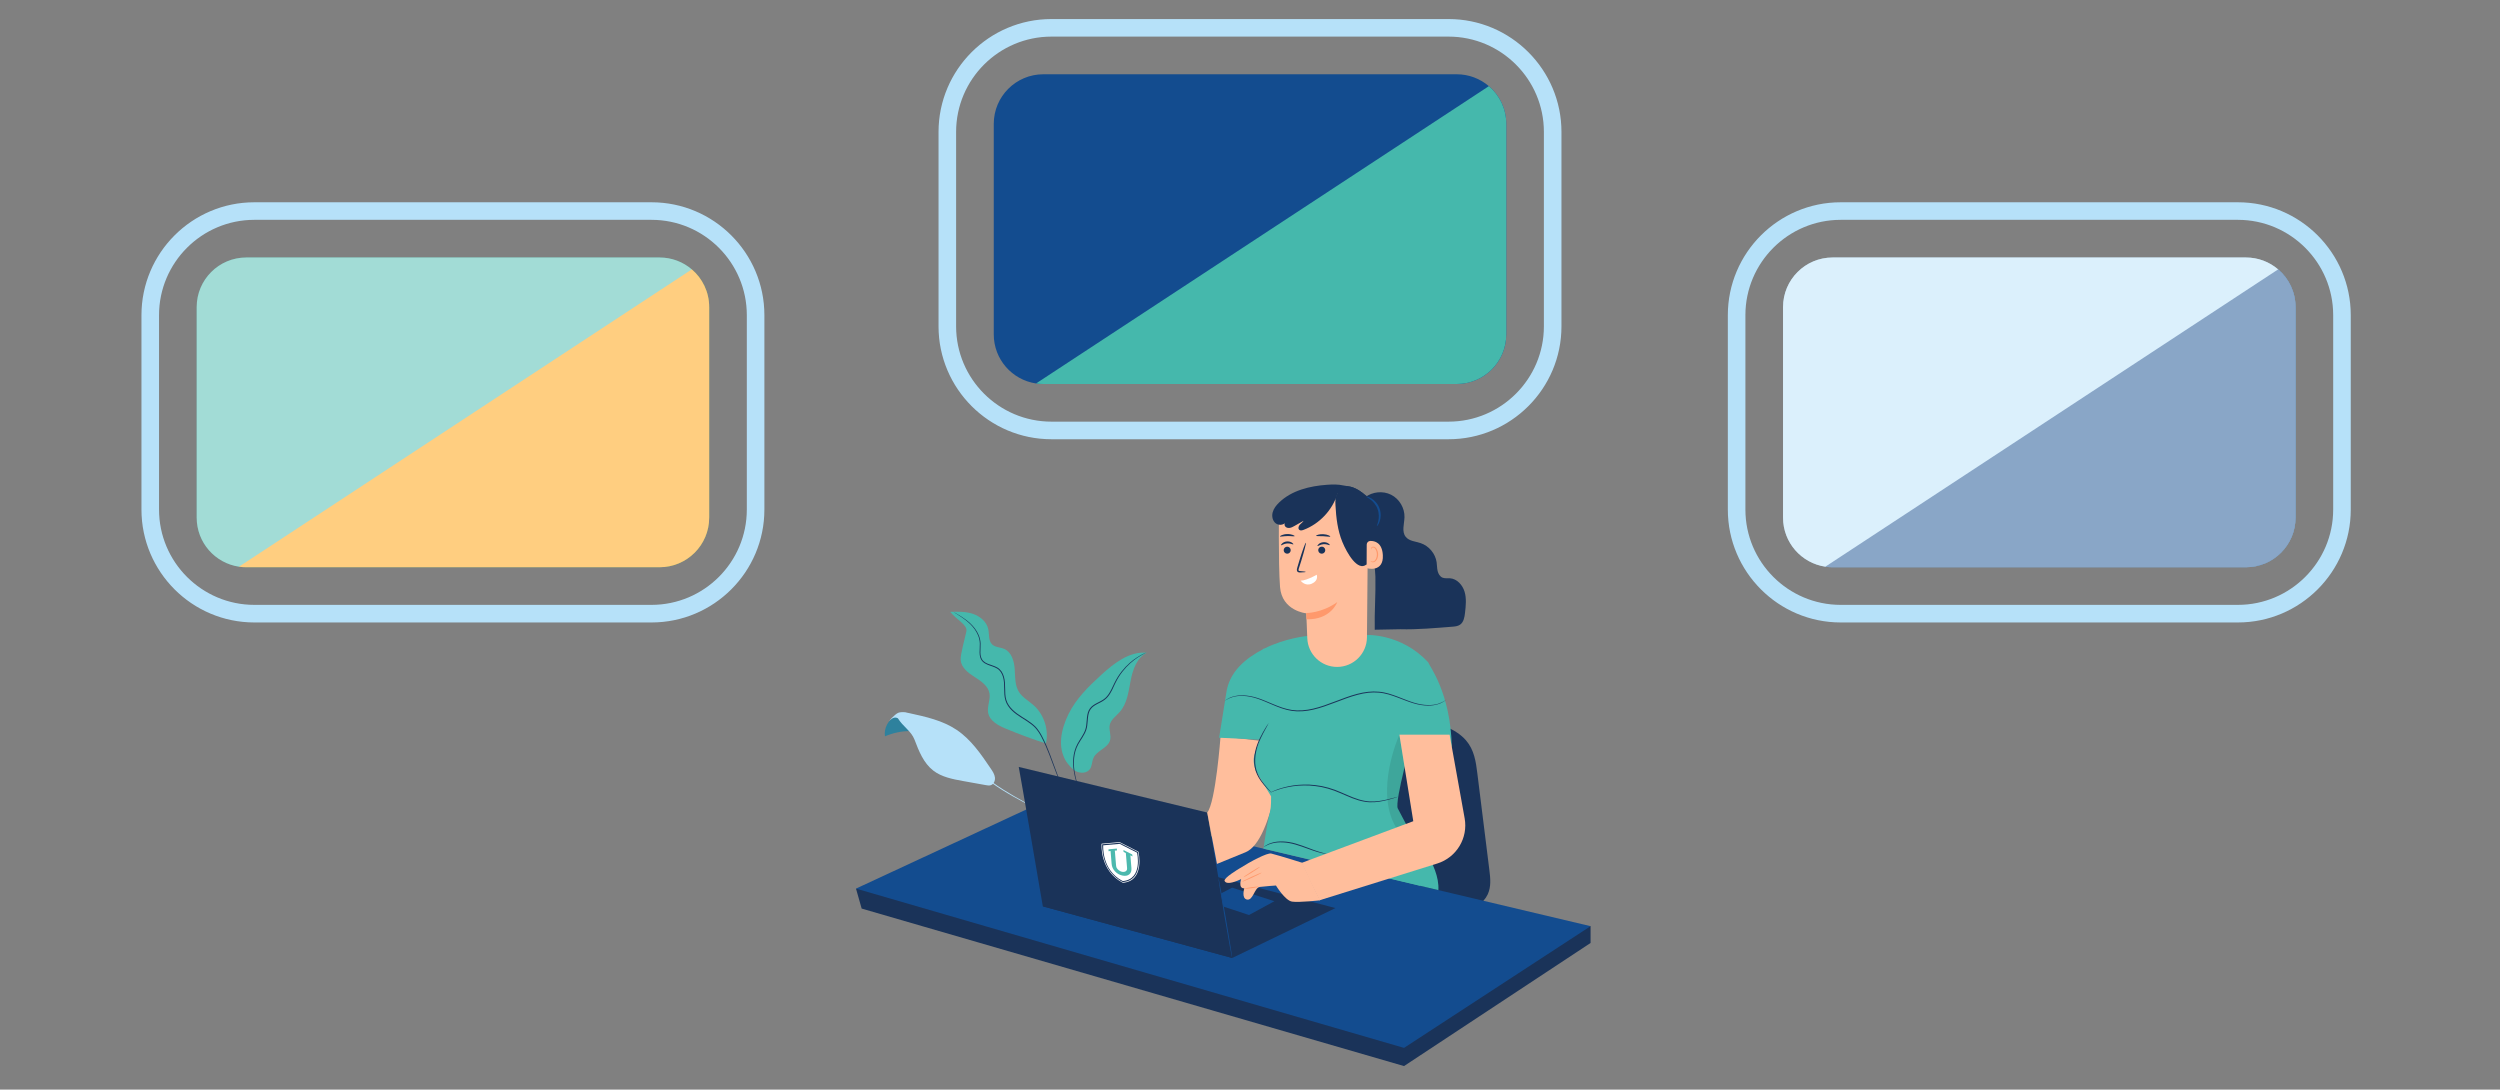 <?xml version="1.0" encoding="UTF-8"?>
<svg id="español" xmlns="http://www.w3.org/2000/svg" xmlns:xlink="http://www.w3.org/1999/xlink" viewBox="0 0 1350 588.37">
  <rect x="0" y="0" width="1350" height="588.37" fill="#808080" stroke="none"/>
  <defs>
    <style>
      .cls-1 {
        fill: #134c8f;
      }

      .cls-2, .cls-3 {
        fill: #fff;
      }

      .cls-3 {
        opacity: .5;
      }

      .cls-4 {
        fill: #4cb9ae;
      }

      .cls-5 {
        fill: #2e819d;
      }

      .cls-6 {
        fill: none;
      }

      .cls-7 {
        clip-path: url(#clippath-1);
      }

      .cls-8 {
        fill: #ff996c;
      }

      .cls-9 {
        fill: #1a3359;
      }

      .cls-10 {
        fill: #45b8ac;
      }

      .cls-11 {
        fill: #b6e1f9;
      }

      .cls-12 {
        clip-path: url(#clippath);
      }

      .cls-13 {
        fill: #ff9c00;
      }

      .cls-14 {
        opacity: .1;
      }

      .cls-15 {
        fill: #ffbe9c;
      }
    </style>
    <clipPath id="clippath">
      <rect class="cls-6" x="748.99" y="396.73" width="10.54" height="50.18"/>
    </clipPath>
    <clipPath id="clippath-1">
      <polygon class="cls-6" points="594.39 452.53 596.21 474.5 616.56 478.92 614.74 456.95 594.39 452.53"/>
    </clipPath>
  </defs>
  <g>
    <g>
      <path class="cls-10" d="M513.12,330.39c3.48,4.38,9.39,6.99,8.74,10.47-.58,3.1-3.34,12.47-3.09,15.61.33,4.08,4.08,6.92,7.54,9.12,3.46,2.2,7.3,4.79,8.01,8.83.61,3.49-1.39,7.06-.71,10.54.86,4.4,5.49,6.85,9.64,8.57,7.08,2.94,14.27,5.59,21.56,7.96,1.66-7.42-1-15.64-6.69-20.69-2.67-2.37-5.99-4.14-7.89-7.16-2.26-3.61-2-8.17-2.3-12.42-.3-4.25-1.69-9.06-5.59-10.78-2.17-.96-4.89-.83-6.6-2.47-2.1-2.03-1.47-5.48-2.1-8.33-.89-3.99-4.48-6.93-8.37-8.2-3.88-1.27-8.06-1.16-12.15-1.04"/>
      <path class="cls-10" d="M575.77,411.27c-4.85-7.87-2.83-17.33,1.22-25.64,4.05-8.31,10.82-14.93,17.65-21.16,6.95-6.34,15.25-12.85,24.62-11.99-5.38,2.71-7.59,9.16-8.72,15.08-1.13,5.92-1.87,12.32-5.84,16.85-2,2.28-4.83,4.14-5.45,7.11-.56,2.68.92,5.52.21,8.16-1.15,4.3-7.12,5.51-8.97,9.56-.9,1.96-.7,4.36-1.96,6.1-1.59,2.21-4.99,2.4-7.41,1.16-2.43-1.24-4.11-3.53-5.71-5.74"/>
      <path class="cls-9" d="M577.57,433.48s-1.04-1.46-2.45-4.37c-1.41-2.91-3.13-7.25-5.14-12.65-1.01-2.7-2.09-5.66-3.33-8.82-1.24-3.14-2.59-6.51-4.38-9.85-.88-1.68-1.94-3.31-3.24-4.77-1.36-1.41-3-2.61-4.73-3.73-1.73-1.13-3.56-2.2-5.3-3.47-1.74-1.27-3.41-2.76-4.66-4.64-1.28-1.87-1.86-4.11-1.99-6.26-.16-2.16-.04-4.28-.2-6.32-.17-2.03-.64-4.04-1.71-5.65-.54-.79-1.22-1.48-2.04-1.96-.81-.49-1.7-.83-2.59-1.15-1.77-.62-3.67-1.14-5.06-2.47-1.41-1.33-1.77-3.3-1.78-4.98-.02-1.72.18-3.35.13-4.9-.04-1.55-.4-3.01-.93-4.33-1.08-2.64-2.75-4.7-4.38-6.27-1.64-1.58-3.25-2.72-4.58-3.63-1.33-.9-2.4-1.56-3.11-2.01-.34-.21-.6-.39-.81-.52-.18-.12-.27-.18-.27-.19,0,0,.1.04.3.15.22.12.49.28.84.47.73.42,1.82,1.06,3.17,1.93,1.35.89,2.99,2.01,4.67,3.58,1.67,1.57,3.4,3.64,4.53,6.34.55,1.35.94,2.86.99,4.46.06,1.6-.13,3.23-.1,4.9.02,1.65.38,3.44,1.66,4.64,1.26,1.21,3.09,1.72,4.88,2.33.9.31,1.83.66,2.69,1.18.87.51,1.62,1.26,2.2,2.11,1.15,1.73,1.63,3.82,1.81,5.9.18,2.1.05,4.21.21,6.32.13,2.11.68,4.22,1.9,6,1.2,1.79,2.82,3.25,4.52,4.5,1.71,1.26,3.53,2.32,5.27,3.46,1.74,1.14,3.41,2.36,4.82,3.82,1.35,1.53,2.42,3.2,3.3,4.89,1.8,3.39,3.13,6.77,4.36,9.93,1.22,3.16,2.28,6.14,3.27,8.85,1.96,5.42,3.62,9.77,4.97,12.7.69,1.45,1.22,2.59,1.65,3.31.19.35.34.63.46.85.1.19.15.29.14.3"/>
      <path class="cls-9" d="M619.03,352.37s-.28.17-.83.45c-.55.27-1.36.7-2.36,1.3-2,1.19-4.82,3.14-7.68,6.19-1.42,1.53-2.85,3.33-4.14,5.41-.63,1.05-1.25,2.16-1.81,3.34-.56,1.18-1.1,2.42-1.73,3.67-.63,1.24-1.36,2.5-2.33,3.63-.96,1.14-2.23,2.05-3.58,2.75-1.34.72-2.75,1.33-3.98,2.23-1.24.88-2.17,2.14-2.6,3.65-.88,3-.4,6.26-1.43,9.22-1.03,2.94-2.95,5.23-4.25,7.63-1.33,2.4-2.01,4.97-2.26,7.4-.26,2.43-.14,4.73.14,6.8.59,4.14,1.66,7.38,2.35,9.62.35,1.08.62,1.94.82,2.57.19.59.28.9.26.91,0,0-.04-.07-.11-.22-.07-.18-.15-.39-.26-.65-.22-.58-.53-1.43-.92-2.54-.75-2.22-1.89-5.45-2.53-9.63-.31-2.09-.45-4.41-.21-6.9.24-2.47.92-5.12,2.27-7.59,1.32-2.47,3.22-4.75,4.18-7.57.98-2.81.5-6.03,1.41-9.21.44-1.59,1.49-3.01,2.8-3.93,1.3-.94,2.73-1.55,4.05-2.26,1.33-.69,2.51-1.53,3.44-2.62.93-1.08,1.65-2.29,2.28-3.52.63-1.23,1.17-2.46,1.75-3.65.57-1.19,1.21-2.31,1.86-3.37,1.33-2.1,2.79-3.91,4.25-5.44,2.93-3.05,5.81-4.96,7.86-6.11,1.03-.58,1.85-.97,2.42-1.22.57-.25.87-.37.88-.35"/>
      <g>
        <path class="cls-5" d="M483.72,386.61c-4.02,1.91-6.52,6.61-5.85,11.01,4.21-1.81,8.77-2.79,13.35-2.86"/>
        <path class="cls-11" d="M480.82,388.72c-2.14,2,2.48-3.26,4.36-3.86,1.88-.59,3.92-.18,5.85.24,8.85,1.92,17.93,3.94,25.47,8.97,7.84,5.23,13.3,13.24,18.57,21.05.98,1.45,1.98,2.97,2.19,4.7.21,1.73-.64,3.73-2.32,4.22-.82.24-1.69.09-2.53-.06-4.13-.74-8.26-1.49-12.39-2.23-5.65-1.02-11.54-2.14-16.07-5.65-5.21-4.03-7.77-10.5-10.1-16.66-1.79-4.71-6.38-7.18-8.94-11.52,0,0-1.82-1.34-4.08.78"/>
        <path class="cls-11" d="M559.01,436.4s-.3-.12-.84-.39c-.58-.3-1.37-.7-2.36-1.2-2.04-1.06-4.99-2.61-8.57-4.63-3.57-2.03-7.79-4.55-12.22-7.73-2.21-1.59-4.47-3.35-6.69-5.32-2.23-1.96-4.4-4.12-6.84-6.05-1.22-.97-2.48-1.85-3.79-2.6-1.31-.75-2.69-1.31-4.08-1.8-1.39-.49-2.78-.95-4.09-1.55-1.32-.59-2.52-1.38-3.57-2.26-2.11-1.79-3.66-3.92-5.03-5.9-1.37-2-2.57-3.9-3.82-5.51-2.48-3.25-5.19-5.3-7.31-6.14-2.12-.86-3.45-.76-3.43-.85,0-.02.32-.01.93.02.6.08,1.5.2,2.59.63,2.19.79,4.99,2.84,7.54,6.1,1.29,1.62,2.51,3.52,3.89,5.49,1.39,1.96,2.93,4.05,4.99,5.77,1.03.86,2.18,1.6,3.47,2.18,1.28.58,2.65,1.03,4.05,1.52,1.4.48,2.82,1.06,4.17,1.83,1.35.76,2.63,1.66,3.87,2.64,2.47,1.97,4.65,4.13,6.86,6.08,2.21,1.95,4.44,3.71,6.64,5.31,4.39,3.19,8.57,5.73,12.11,7.8,3.55,2.06,6.47,3.66,8.48,4.78.97.54,1.74.97,2.31,1.29.52.3.8.47.79.48"/>
      </g>
    </g>
    <g>
      <path class="cls-9" d="M736.96,389.43c9.89-.86,19.94-1.71,29.76-.52,9.83,1.18,19.58,4.7,24.9,10.86,4.48,5.18,5.36,11.55,6.12,17.66,2.17,17.44,4.34,34.88,6.51,52.32.55,4.44,1.08,9.05-.91,13.27-4.34,9.22-20.33,13.57-33.07,10.69-12.74-2.88-21.96-11.34-26.51-20.51-4.54-9.17-5.12-19.09-5.66-28.84-.97-17.67-1.93-35.34-2.9-53.01.43-.28.86-.56,1.29-.84"/>
      <polygon class="cls-9" points="462.23 479.84 465.3 490.63 758.17 575.68 858.91 509.2 858.91 500.13 462.23 479.84"/>
      <polygon class="cls-1" points="567.29 431.04 858.91 500.13 758.17 565.86 462.23 479.84 567.29 431.04"/>
      <polygon class="cls-9" points="721.15 490.36 665.38 517.32 563.12 489.43 613.32 462.01 721.15 490.36"/>
      <polygon class="cls-1" points="659.65 489.22 674.46 494.11 688.17 486.66 665.35 479.34 652.02 486.24 659.65 489.22"/>
      <path class="cls-9" d="M550.11,414.13c.46,1.86,13.01,75.3,13.01,75.3l102.26,27.89-13.48-78.55-101.79-24.63Z"/>
      <path class="cls-1" d="M657.93,473.95c.15-.03,1.94,9.66,3.99,21.64,2.06,11.98,3.6,21.71,3.45,21.73-.15.03-1.94-9.66-3.99-21.64-2.06-11.97-3.6-21.7-3.45-21.73"/>
      <path class="cls-1" d="M610.48,463.79c1.24,3.21.01,6.69-2.75,7.75-2.76,1.07-6.01-.66-7.26-3.88-1.24-3.21-.01-6.69,2.75-7.76,2.77-1.07,6.02.66,7.26,3.88"/>
      <path class="cls-15" d="M651.9,438.77c4.55-5.25,7.2-41.15,7.2-41.15l33.75,3.8s-4.85,52.5-20.27,58.8l-15.42,6.3"/>
      <path class="cls-10" d="M762.69,450.01s14.93,16.72,14.03,30.65l-26.48-6.27,10.21-24.38"/>
      <path class="cls-10" d="M783.96,403.19c-.65-29.28-12.22-43.62-12.7-45.48-14.68-15.95-33.69-14.82-33.69-14.82l-31.44.51s-11.97,1.09-23.28,6.77l-.78.23v.16c-8.88,4.65-18.43,11.88-19.94,24.07l-3.8,23.74,21.85,1.04c-2.22,7.95-4.68,8.97-2.12,16.82l8.33,13.81c0,11.02-.74,4.35-4.13,28.23l84.45,20.01c4.9-4.83,1.17-17.9-11.9-41.7-1.95-3.56,8.18-39.39,8.18-39.39l18.9,6.62"/>
      <path class="cls-9" d="M685.11,390.4s-.24.55-.76,1.49c-.52.94-1.28,2.3-2.17,4-1.74,3.38-4.15,8.28-4.38,14.13-.13,2.9.42,5.67,1.45,7.96,1.02,2.3,2.38,4.15,3.57,5.64,1.2,1.49,2.26,2.63,2.98,3.43.72.8,1.11,1.25,1.08,1.28-.03.03-.47-.37-1.24-1.13-.77-.76-1.87-1.86-3.12-3.33-1.24-1.48-2.66-3.33-3.74-5.68-1.08-2.34-1.67-5.21-1.54-8.18.1-2.98.82-5.75,1.7-8.15.9-2.4,1.95-4.46,2.88-6.14.94-1.69,1.76-3.01,2.33-3.92.58-.91.91-1.4.94-1.38"/>
      <path class="cls-9" d="M780.91,377.86s-.08.08-.24.21c-.17.13-.41.34-.75.58-.69.46-1.76,1.1-3.28,1.59-3.01,1.03-7.8,1.21-13.25-.43-2.72-.8-5.59-1.98-8.69-3.15-3.09-1.15-6.46-2.35-10.15-2.63-3.68-.36-7.59.14-11.49,1.17-3.91,1.02-7.83,2.54-11.85,4.07-4.02,1.53-7.99,3-11.97,3.92-3.97.93-7.98,1.23-11.71.68-3.73-.58-7.08-1.92-10.13-3.2-3.06-1.3-5.87-2.57-8.54-3.44-2.67-.88-5.18-1.33-7.41-1.44-2.22-.1-4.15.15-5.65.57-3.03.88-4.34,2.17-4.39,2.08,0,0,.08-.08.25-.21.17-.13.42-.33.76-.56.71-.44,1.79-1.06,3.31-1.51,1.52-.46,3.47-.74,5.73-.67,2.25.09,4.81.52,7.51,1.38,2.71.86,5.54,2.12,8.6,3.39,3.05,1.27,6.37,2.57,10.03,3.12,3.66.52,7.59.22,11.52-.71,3.94-.91,7.88-2.38,11.9-3.91,4.02-1.53,7.96-3.05,11.91-4.08,3.94-1.03,7.92-1.53,11.67-1.15,3.77.3,7.17,1.54,10.27,2.7,3.1,1.2,5.95,2.39,8.64,3.21,5.37,1.67,10.09,1.55,13.08.6,3.01-.94,4.29-2.27,4.33-2.18"/>
      <path class="cls-9" d="M754.98,430.22s-.23.11-.68.26c-.51.16-1.16.37-1.98.64-1.73.52-4.25,1.28-7.46,1.79-1.61.25-3.39.39-5.31.31-1.92-.08-3.95-.46-6.02-1.06-4.14-1.21-8.34-3.41-12.92-5.15-2.3-.84-4.6-1.51-6.87-1.97-2.27-.44-4.49-.71-6.61-.84-4.25-.2-8.09.14-11.24.77-3.16.62-5.66,1.39-7.34,2.03-.86.28-1.49.58-1.94.74-.44.17-.68.25-.69.24,0-.02.21-.13.64-.34.44-.19,1.06-.53,1.91-.84,1.67-.7,4.17-1.54,7.35-2.21,3.17-.68,7.05-1.06,11.35-.89,2.14.12,4.39.37,6.69.81,2.3.46,4.63,1.13,6.96,1.98,4.63,1.76,8.8,3.97,12.88,5.18,2.03.61,4.02.99,5.89,1.09,1.88.09,3.64-.02,5.23-.24,3.19-.45,5.71-1.15,7.46-1.61.83-.22,1.5-.4,2.01-.54.46-.12.71-.17.71-.15"/>
      <path class="cls-9" d="M716.69,461.15s-.51,0-1.41-.15c-.9-.14-2.19-.43-3.75-.89-3.14-.87-7.28-2.66-11.99-4.05-4.72-1.38-9.28-1.5-12.38-.68-3.13.78-4.7,2.17-4.76,2.05-.01-.01.08-.1.27-.25.19-.14.46-.39.85-.62.76-.51,1.96-1.1,3.54-1.55,3.16-.94,7.84-.88,12.63.52,4.78,1.41,8.87,3.25,11.96,4.21,1.54.5,2.8.84,3.68,1.05.88.21,1.37.32,1.36.36"/>
      <g class="cls-14">
        <g class="cls-12">
          <path d="M755.67,396.73s-13.76,30.34-1.76,50.18l5.63-2.1-4.71-8.22s-.51-1.62-.16-3.81c.69-4.32,2.03-11.37,3.82-18.48l-2.82-17.56Z"/>
        </g>
      </g>
      <path class="cls-9" d="M732.69,287.21c6.78,5.92,9.81,15.24,10.03,24.24.22,9-.57,19.21-.36,28.6l13.76-.27c9.1.27,19.4-.68,28.11-1.36,1.45-.11,2.97-.25,4.17-1.07,2-1.36,2.45-4.07,2.72-6.47.43-3.78.85-7.69-.24-11.34-1.09-3.65-4.1-7.01-7.9-7.28-1.34-.09-2.74.18-3.99-.32-1.46-.59-2.33-2.14-2.68-3.67-.35-1.54-.3-3.14-.53-4.7-.7-4.65-4.15-8.78-8.61-10.28-2.82-.95-6.23-1.08-8.08-3.41-2.26-2.83-.78-6.93-.66-10.55.16-4.98-2.77-9.93-7.22-12.17-4.45-2.24-10.17-1.67-14.08,1.42"/>
      <path class="cls-15" d="M722.04,360.14h0c-8.63,0-15.74-6.81-16.1-15.43-.3-6.93-.54-13.51-.54-13.51,0,0-13.22-1.23-14.19-14.31-.97-13.08-.55-43.28-.55-43.28,14.75-7.45,32.38-6.33,46.07,2.93l2.03,1.37-.6,66.26c-.08,8.84-7.27,15.97-16.12,15.97"/>
      <path class="cls-9" d="M696.45,298.43c.73-.75.72-1.96-.03-2.69-.75-.73-1.96-.72-2.69.03-.73.75-.72,1.96.03,2.69.75.73,1.96.72,2.69-.03"/>
      <path class="cls-9" d="M691.79,294.42c.22.21,1.44-.85,3.25-.97,1.8-.15,3.17.73,3.35.49.09-.11-.14-.51-.74-.9-.59-.4-1.57-.75-2.7-.67-1.12.08-2.05.58-2.57,1.06-.53.48-.7.91-.59,1"/>
      <path class="cls-9" d="M712.65,295.54c-.86.6-1.07,1.79-.46,2.65.6.86,1.79,1.07,2.65.46.86-.6,1.07-1.79.46-2.65-.61-.86-1.79-1.07-2.65-.46"/>
      <path class="cls-9" d="M711.46,294.83c.22.21,1.44-.85,3.25-.97,1.8-.15,3.17.73,3.35.49.09-.11-.14-.5-.74-.9-.59-.4-1.57-.75-2.7-.67-1.12.08-2.05.58-2.57,1.06-.53.48-.7.91-.6,1"/>
      <path class="cls-9" d="M705.07,308.83c0-.14-1.13-.3-2.95-.44-.47-.02-.85-.11-.9-.36-.1-.28.05-.8.25-1.37.39-1.22.79-2.46,1.2-3.75,1.65-5.34,2.76-9.74,2.49-9.82-.27-.08-1.83,4.18-3.47,9.52-.39,1.3-.76,2.55-1.12,3.78-.14.56-.43,1.21-.14,1.98.15.38.54.64.86.7.32.08.58.06.81.06,1.83-.05,2.97-.15,2.97-.29"/>
      <path class="cls-2" d="M711.05,310.46c1.81-1.24-5,3.07-8.68,3.11,0,0,2.31,3.23,6,1.62,3.83-1.68,2.68-4.74,2.68-4.74"/>
      <path class="cls-8" d="M705.36,331.02s8.32.16,16.77-5.9c0,0-3.45,9.67-16.59,9.3l-.18-3.39Z"/>
      <path class="cls-9" d="M737.86,304.85c-4.74,3.81-10.47-6.06-13.01-12.25-2.54-6.19-3.33-13.04-3.7-19.79-.12-2.21-.14-4.64,1.14-6.38,1.36-1.84,1.83.29,3.44-1.31,2.79-2.76.14-2.77,2.93-2.43,4.78.58,15.18,8.85,16.06,13.86.87,5.01.17,10.15-.54,15.19-.32,2.3-.65,4.6-.97,6.9-.23,1.63-.48,3.31-1.36,4.66-.88,1.35-2.59,2.22-4,1.55"/>
      <path class="cls-15" d="M738.03,294.09c0-1.06.83-1.95,1.89-1.98,2.44-.07,6.44.9,6.81,7.64.54,9.63-8.73,7.23-8.76,6.95-.03-.22.03-8.87.06-12.61"/>
      <path class="cls-8" d="M740.1,302.92s.17.11.46.22c.28.11.76.17,1.26-.04,1-.43,1.76-2.09,1.71-3.83-.02-.88-.25-1.7-.6-2.38-.33-.69-.82-1.16-1.33-1.22-.52-.09-.86.24-.97.51-.11.28-.04.47-.09.48-.03.03-.22-.15-.16-.55.03-.19.13-.43.35-.62.22-.2.55-.32.91-.3.75.01,1.45.66,1.83,1.4.42.74.7,1.67.73,2.65.05,1.94-.85,3.81-2.22,4.29-.67.21-1.24.04-1.55-.17-.31-.22-.37-.43-.34-.45"/>
      <path class="cls-9" d="M722.25,266.55c-2.69,8.86-9.67,16.31-18.33,19.58-.74.28-1.65.51-2.27.02-.8-.63-.49-1.96.18-2.73s1.61-1.31,2.11-2.2c-1.63.92-3.27,1.85-4.9,2.78-.8.45-1.62.91-2.53,1.06-.91.15-1.94-.07-2.51-.79-.58-.72-.48-1.96.34-2.39-1.11,1.81-3.95,1.98-5.57.62-1.63-1.36-2.08-3.78-1.53-5.83.54-2.05,1.92-3.79,3.44-5.27,6.78-6.6,16.63-8.98,26.07-9.63,2.91-.2,5.87-.26,8.72.38,2.85.64,7.25.4,12.38,6.03"/>
      <path class="cls-9" d="M699.09,289.5c-.1.3-1.83-.08-3.95-.02-2.12.03-3.83.48-3.94.19-.13-.26,1.57-1.24,3.92-1.28,2.35-.06,4.09.86,3.97,1.12"/>
      <path class="cls-9" d="M718.34,289.72c-.11.3-1.77-.07-3.81-.16-2.05-.12-3.73.07-3.81-.23-.09-.28,1.63-.99,3.87-.87,2.24.11,3.87.99,3.76,1.26"/>
      <path class="cls-1" d="M743.54,284.07c-.15-.09.37-1.05.73-2.7.38-1.63.51-4.03-.35-6.42-.86-2.39-2.49-4.15-3.82-5.17-1.34-1.04-2.34-1.45-2.28-1.61.03-.12,1.17.03,2.73.97,1.54.92,3.45,2.77,4.41,5.44.95,2.67.67,5.31.06,7-.6,1.72-1.38,2.56-1.48,2.49"/>
      <path class="cls-15" d="M755.67,396.73l7.5,46.72-60.42,22.56,9.77,20.15,63.59-19.86c10.38-3.24,16.73-13.71,14.8-24.42l-8.12-45.16h-27.13Z"/>
      <path class="cls-15" d="M703.11,465.87s-11.25-3.58-16.64-4.96c-2.1-.54-11.1,4.21-17.32,8.16,0,0-8.56,5.08-7.87,6.64.76,1.72,3.92,1.37,8.95-1,0,0-1.76,5.1,1.69,4.99,0,0-1.71,5.51,1.52,6.08s3.99-6.46,6.84-6.84c2.85-.38,8.74-.76,8.74-.76,0,0,4.91,8.13,8.71,8.7,3.8.57,15.13-.72,15.13-.72l-9.77-20.29Z"/>
      <path class="cls-8" d="M680.35,468.11c.08.13-1.83,1.48-4.27,3.02-2.44,1.54-4.48,2.68-4.56,2.55-.08-.13,1.83-1.48,4.27-3.02,2.44-1.54,4.48-2.68,4.56-2.55"/>
      <path class="cls-8" d="M681.32,471.24c.06.14-2.26,1.34-5.18,2.69-2.93,1.35-5.35,2.33-5.41,2.2-.06-.14,2.26-1.34,5.18-2.69,2.93-1.35,5.35-2.33,5.41-2.2"/>
      <path class="cls-8" d="M679.57,478.84c.02.15-1.59.5-3.61.77-2.01.28-3.66.38-3.68.23-.02-.15,1.59-.49,3.61-.77,2.01-.28,3.66-.38,3.68-.23"/>
    </g>
    <g>
      <g class="cls-7">
        <path class="cls-2" d="M604.64,455.68c-.66.06-8.89.79-8.89.79,0,0-1.05,13.41,10.56,19.31,11.04-.98,7.69-15.34,7.69-15.34,0,0-8.66-4.4-9.35-4.75h0Z"/>
        <path class="cls-2" d="M595.18,455.92c-.03.62-.14,3.94,1,7.85.74,2.53,1.84,4.8,3.28,6.77,1.79,2.43,4.11,4.39,6.89,5.81,2.65-.24,4.72-1.24,6.17-2.97,1.17-1.39,1.93-3.27,2.26-5.56.52-3.55-.15-7.05-.29-7.7l-9.9-5.03-9.41.83h0ZM606.38,476.71s-.04-.01-.05-.02c-2.89-1.47-5.29-3.49-7.14-6.01-1.48-2.01-2.61-4.34-3.36-6.92-1.27-4.38-1.01-8.04-1-8.07,0-.06.05-.11.11-.11l9.57-.85s.07,0,.1.02l10.06,5.12c.07.03.12.1.13.16,0,.04.9,3.94.32,7.92-.34,2.34-1.12,4.26-2.31,5.69-1.49,1.79-3.64,2.82-6.39,3.06-.02,0-.03,0-.05,0h0Z"/>
      </g>
      <path class="cls-4" d="M611.37,461.4l-4.72-2.4.08,1.02,1.22.62.64,7.69c.1,1.19.04,1.57-.62,2.09-.41.32-1.06.52-2.1.35-1.05-.28-1.76-.78-2.23-1.3-.77-.83-.89-1.26-.99-2.44l-.64-7.69,1.16-.1-.08-1.02-4.49.4c-.03.92-.01,1.03-.01,1.03l1.12-.1.57,6.95c.12,1.51.73,2.85,1.82,4.02,1.08,1.17,2.41,1.93,3.95,2.27,1.54.33,2.79.13,3.71-.6.93-.74,1.33-1.86,1.21-3.37l-.57-6.95,1.17.6s0-.11-.19-1.08h0Z"/>
    </g>
  </g>
  <g>
    <g>
      <path class="cls-1" d="M813.38,66.89v113.69c0,14.79-11.99,26.78-26.79,26.78h-223.17c-1.34,0-2.67-.09-3.95-.29-12.92-1.91-22.84-13.04-22.84-26.49v-113.69c0-14.8,11.99-26.79,26.79-26.79h223.17c6.64,0,12.73,2.41,17.4,6.42,5.75,4.91,9.39,12.21,9.39,20.37Z"/>
      <path class="cls-10" d="M813.38,66.89v113.69c0,14.79-11.99,26.78-26.79,26.78h-223.17c-1.34,0-2.67-.09-3.95-.29l244.52-160.55c5.75,4.91,9.39,12.21,9.39,20.37Z"/>
    </g>
    <path class="cls-11" d="M782.23,19.77c28.38,0,51.47,23.09,51.47,51.47v104.98c0,28.38-23.09,51.47-51.47,51.47h-214.46c-28.38,0-51.47-23.09-51.47-51.47v-104.98c0-28.38,23.09-51.47,51.47-51.47h214.46M782.23,10.29h-214.46c-33.61,0-60.96,27.34-60.96,60.96v104.98c0,33.61,27.34,60.96,60.96,60.96h214.46c33.61,0,60.96-27.34,60.96-60.96v-104.98c0-33.61-27.34-60.96-60.96-60.96h0Z"/>
  </g>
  <g>
    <g>
      <path class="cls-10" d="M382.96,165.83v113.69c0,14.79-11.99,26.78-26.79,26.78h-223.17c-1.34,0-2.67-.09-3.95-.29-12.92-1.91-22.84-13.04-22.84-26.49v-113.69c0-14.8,11.99-26.79,26.79-26.79h223.17c6.64,0,12.73,2.41,17.4,6.42,5.75,4.91,9.39,12.21,9.39,20.37Z"/>
      <path class="cls-13" d="M382.96,165.83v113.69c0,14.79-11.99,26.78-26.79,26.78h-223.17c-1.34,0-2.67-.09-3.95-.29l244.52-160.55c5.75,4.91,9.39,12.21,9.39,20.37Z"/>
    </g>
    <path class="cls-3" d="M382.96,165.83v113.69c0,14.79-11.99,26.78-26.79,26.78h-223.17c-1.34,0-2.67-.09-3.95-.29-12.92-1.91-22.84-13.04-22.84-26.49v-113.69c0-14.8,11.99-26.79,26.79-26.79h223.17c6.64,0,12.73,2.41,17.4,6.42,5.75,4.91,9.39,12.21,9.39,20.37Z"/>
    <path class="cls-11" d="M351.81,118.71c28.38,0,51.47,23.09,51.47,51.47v104.98c0,28.38-23.09,51.47-51.47,51.47h-214.46c-28.38,0-51.47-23.09-51.47-51.47v-104.98c0-28.38,23.09-51.47,51.47-51.47h214.46M351.81,109.23h-214.46c-33.61,0-60.96,27.34-60.96,60.96v104.98c0,33.61,27.34,60.96,60.96,60.96h214.46c33.61,0,60.96-27.34,60.96-60.96v-104.98c0-33.61-27.34-60.96-60.96-60.96h0Z"/>
  </g>
  <g>
    <g>
      <path class="cls-11" d="M1239.59,165.83v113.69c0,14.79-11.99,26.78-26.79,26.78h-223.17c-1.34,0-2.67-.09-3.95-.29-12.92-1.91-22.84-13.04-22.84-26.49v-113.69c0-14.8,11.99-26.79,26.79-26.79h223.17c6.64,0,12.73,2.41,17.4,6.42,5.75,4.91,9.39,12.21,9.39,20.37Z"/>
      <path class="cls-1" d="M1239.59,165.83v113.69c0,14.79-11.99,26.78-26.79,26.78h-223.17c-1.34,0-2.67-.09-3.95-.29l244.52-160.55c5.75,4.91,9.39,12.21,9.39,20.37Z"/>
      <path class="cls-3" d="M1239.59,165.83v113.69c0,14.79-11.99,26.78-26.79,26.78h-223.17c-1.34,0-2.67-.09-3.95-.29-12.92-1.91-22.84-13.04-22.84-26.49v-113.69c0-14.8,11.99-26.79,26.79-26.79h223.17c6.64,0,12.73,2.41,17.4,6.42,5.75,4.91,9.39,12.21,9.39,20.37Z"/>
    </g>
    <path class="cls-11" d="M1208.45,118.71c28.38,0,51.47,23.09,51.47,51.47v104.98c0,28.38-23.09,51.47-51.47,51.47h-214.46c-28.38,0-51.47-23.09-51.47-51.47v-104.98c0-28.38,23.09-51.47,51.47-51.47h214.46M1208.45,109.23h-214.46c-33.61,0-60.96,27.34-60.96,60.96v104.98c0,33.61,27.34,60.96,60.96,60.96h214.46c33.61,0,60.96-27.34,60.96-60.96v-104.98c0-33.61-27.34-60.96-60.96-60.96h0Z"/>
  </g>
</svg>